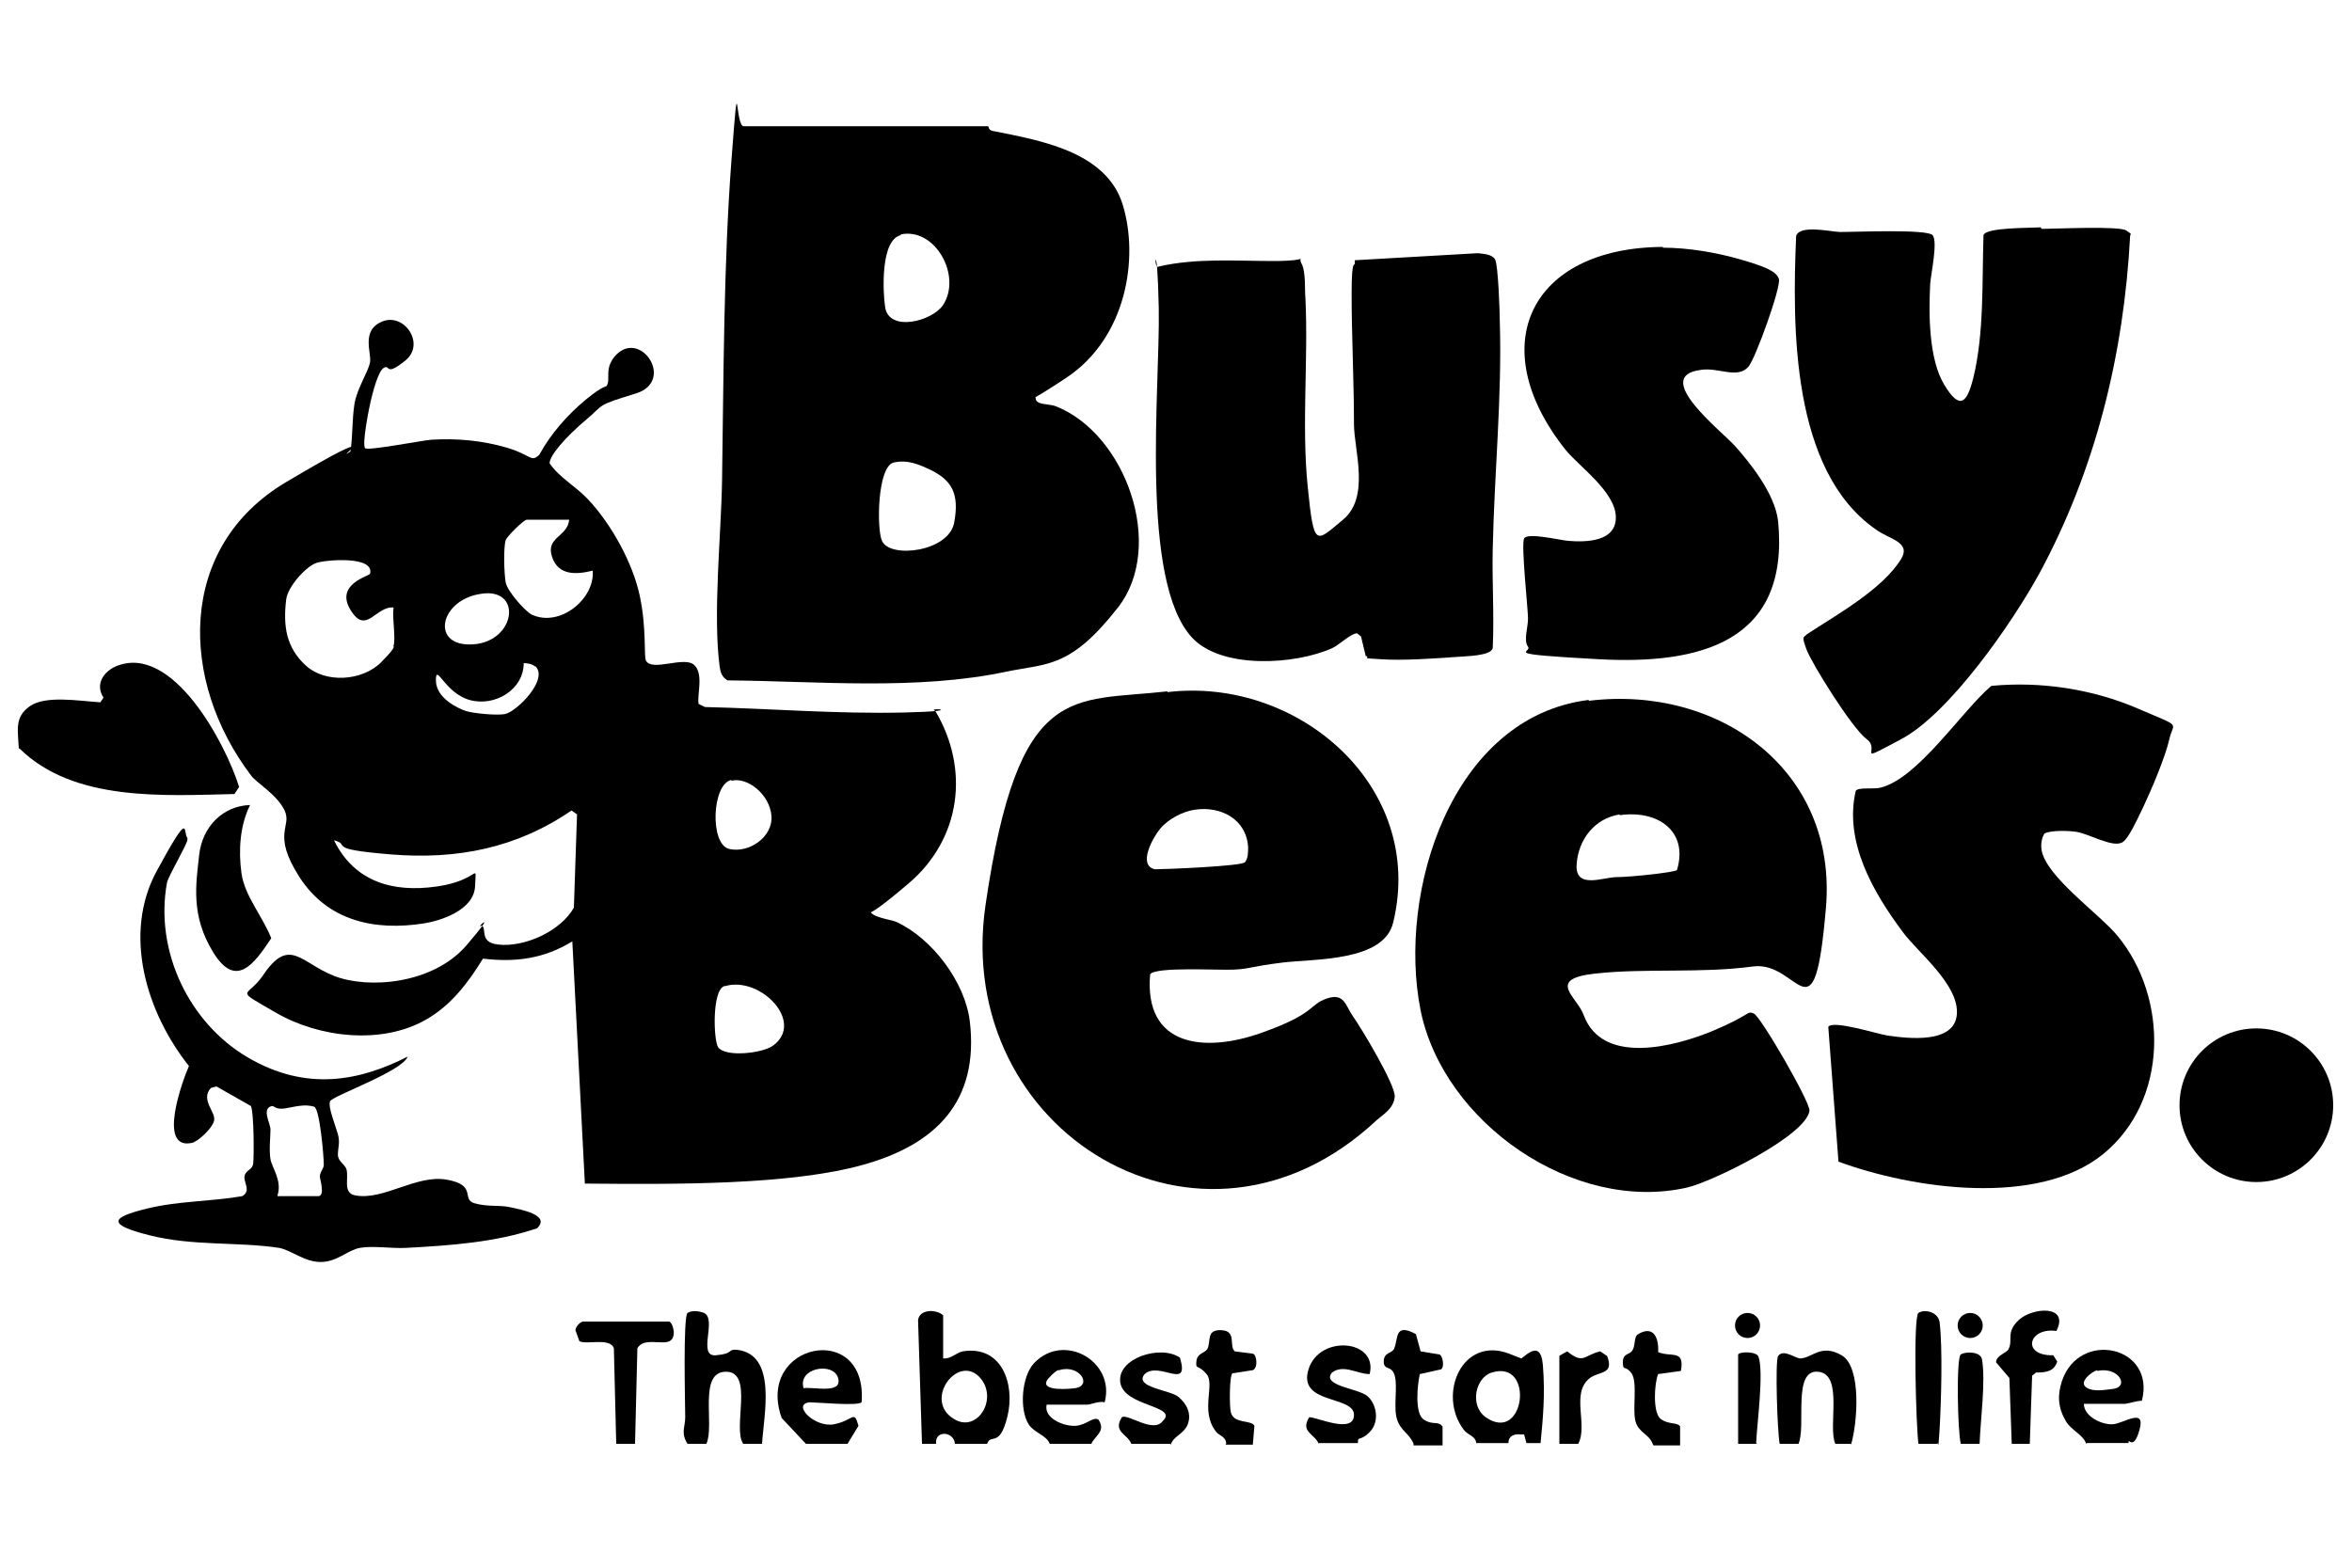 <?xml version="1.0" encoding="UTF-8"?>
<svg xmlns="http://www.w3.org/2000/svg" id="Layer_1" version="1.1" viewBox="0 0 300 200">
  <path d="M117.6,184.2l-.5-15.8c.2-1.4,2.3-1.4,3.2-.6v5.5c1,.1,1.6-.7,2.5-.9,5-.8,6.7,4.2,5.7,8.3s-2.1,2.1-2.6,3.5h-4.1c-.1-1.6-2.6-1.8-2.4,0h-1.8ZM125.2,176c-2.8-3.7-7.7,2.7-3.4,5.1,2.8,1.6,5.4-2.4,3.4-5.1Z"></path>
  <path d="M97.2,184.2h-2.4c-1.4-2,1.4-9.2-2.2-9.2s-1.4,6.8-2.5,9.2h-2.4c-.9-1.4-.3-2.1-.3-3.4s-.3-12.9.3-13.3,1.6-.2,2.1,0c1.7.8-.9,5.6,1.5,5.4s1.4-.8,2.7-.7c5.2.6,3.4,8.4,3.2,12Z"></path>
  <path d="M188.3,184.2c0-1-1.1-1.1-1.6-1.8-3.4-4.5-.2-12,5.8-9.7s.7.8,1.2.8,2.8-3.1,3.1.7,0,6.8-.3,9.9h-1.8l-.3-1.1h-.4c-.9-.1-1.6.2-1.6,1.1h-4.1ZM190.3,175.1c-2.1.6-2.9,4.2-.8,5.7,5,3.5,6.3-7.4.8-5.7Z"></path>
  <path d="M266.1,184.2c-.4-1.2-1.9-1.7-2.6-2.9-1-1.7-1.1-3.3-.5-5.1,2.2-6.6,12-4.5,10.2,2.5-.6,0-1.9.4-2.2.4h-5.2c0,1.6,2.3,2.7,3.7,2.6s4.2-2.2,3.4.7-1.5.8-1.4,1.7h-5.3ZM267.5,174.8c-.7.2-2.4,1.5-1.4,2.2s2.9.2,3.4.2c2.2-.3.7-2.9-2-2.3Z"></path>
  <path d="M102.8,184.2l-3.1-3.3c-3.4-9.6,11-12.5,10.2-2-.5.5-5.7,0-6.6,0-2.4.2.6,3.3,3.1,2.8s2.5-1.9,3.1.2l-1.4,2.3h-5.3ZM102.5,177.1c1.3-.2,5,.8,4.4-1.3s-5.2-1.3-4.4,1.3Z"></path>
  <path d="M133.9,184.2c-.4-1.1-2-1.4-2.7-2.5-1.2-1.9-.9-6.1.7-7.8,3.8-4,10.4-.2,9,5-.7-.2-1.8.3-2.2.3h-5.2c-.4,1.8,2.3,2.8,3.7,2.7s2.2-1.2,2.9-.8c1,1.5-.4,2-.9,3.1h-5.3ZM135,174.8c-.3,0-1.5,1.2-1.5,1.4-.6,1.3,2.9,1,3.6.9,2.3-.3.6-3.1-2-2.3Z"></path>
  <path d="M236.2,184.2h-2.1c-1-2.2,1.1-8.9-2.2-9.2s-1.5,6.9-2.5,9.2h-2.4c-.3-1.5-.6-10.6-.2-11.2.7-1,2.3.4,2.9.3,1.5-.1,2.6-1.9,5.2-.4s2,8.8,1.2,11.4Z"></path>
  <path d="M81,184.2h-2.4l-.3-12.2c-.5-1.4-3.5-.4-4.4-.9l-.5-1.4c0-.4.6-1.1,1-1.1h10.9c.5,0,1.1,2,.1,2.5s-3.3-.5-4.1.9l-.3,12.2Z"></path>
  <path d="M256.6,184.2l-.3-8.4-1.7-2c0-.9,1.4-1.2,1.6-1.7.6-1.2-.4-2.1,1.3-3.7s6.5-2,4.8,1.4c-3.6-.5-4.5,3.2-.4,3.1l.5.8c-.4,1.3-1.5,1.4-2.7,1.4l-.5.4-.3,8.7h-2.4Z"></path>
  <path d="M168.2,184.2c-.5-1.3-2.4-1.5-1.2-3.4,1,0,5.7,2.2,5.7-.3s-7.2-1.3-5.8-5.8,8.9-3.8,7.8.6c-1.6,0-3.3-1.3-4.8-.2-1.4,1.7,3.3,2,4.5,3s1.6,3.3.3,4.6-1.5.4-1.5,1.4h-5Z"></path>
  <path d="M149.3,184.2h-5c-.5-1.3-2.4-1.5-1.2-3.4.7-.5,4,2.1,5.2.5,2.1-2-4.9-1.8-5.4-4.9s5.1-4.9,7.6-3.2c1.3,4.3-2.6.4-4.5,2.1-1.4,1.7,3.2,2,4.3,2.9s1.7,2.2,1.2,3.5-1.9,1.5-2.2,2.7Z"></path>
  <path d="M180.3,184.2c-.5-1.3-1.6-1.6-2.1-3.1s.1-4.2-.3-5.6-1.4-.6-1.4-1.8,1-1,1.3-1.6c.6-1.3,0-3.4,2.8-1.9l.6,2.2,2.4.4c.4.1.7,1.6.2,1.9l-2.7.6c-.3,1.3-.7,5,.5,5.8s1.8.1,2.4.9v2.4c.1,0-3.7,0-3.7,0Z"></path>
  <path d="M156.4,184.2c0-1-1-1-1.4-1.7-1.9-2.6,0-5.9-1.1-7.2s-1.4-.5-1.3-1.6,1-1,1.4-1.6c.5-1-.2-2.5,1.8-2.4s.9,2,1.7,2.7l2.3.3c.5.1.7,1.8,0,2.1l-2.6.4c-.4.3-.4,4.3-.2,5,.4,1.5,2.6.9,3,1.7l-.2,2.4h-3.5Z"></path>
  <path d="M210.8,184.2c-.5-1.3-1.8-1.4-2.2-2.9s.3-5-.5-6.1-1.1-.2-1.1-1.4.8-.9,1.2-1.5.2-1.5.6-2c2-1.3,2.8.2,2.7,2.2,1.7.7,3.4-.4,2.9,2.4l-2.9.4c-.5,1.2-.7,4.9.3,5.7s2.2.4,2.5,1v2.4c.1,0-3.4,0-3.4,0Z"></path>
  <path d="M247.1,184.2h-2.4c-.3-2-.7-16.2,0-16.7s2.5-.2,2.7,1.2c.4,3.3.2,10.1,0,13.6s-.2,1.3-.3,1.9Z"></path>
  <path d="M201.3,184.2h-2.4v-11.2c-.1,0,1-.6,1-.6,2.1,1.7,2.1.5,4.2,0l.9.6c.9,2.4-1,1.9-2.2,2.8-2.5,1.9-.2,6-1.5,8.4Z"></path>
  <path d="M252.5,184.2h-2.4c-.4-1.5-.6-11,0-11.4s2.5-.4,2.7.6c.5,2.8-.2,7.8-.3,10.8Z"></path>
  <path d="M224.1,184.2h-2.4v-11.4c.2-.4,2.4-.4,2.6.3.7,2-.2,8.6-.3,11Z"></path>
  <g>
    <g>
      <path d="M126.1,16.2c0,0,0,.4.5.5,6,1.2,14.5,2.6,16.6,9.4s.5,17-7.2,22.1-3.9,1.7-3.9,2.6,1.7.7,2.5,1c9,3.5,14.1,17.9,8,25.7s-9,7.1-14.3,8.2c-11.4,2.4-23.9,1.2-35.5,1.1-.7-.4-.9-1-1-1.7-.9-6.7.2-17,.3-23.9.2-13.2.2-27.6,1.2-40.8s.4-4.1,1.6-4.3h31.1ZM114.9,30c-2.6.6-2.3,7.2-2,9.2.5,3.2,6,1.8,7.4-.3,2.4-3.7-1-9.9-5.4-9ZM114,59c-2.1.5-2.2,8.5-1.5,10,1,2.3,8.5,1.4,9.2-2.3s-.3-5.4-2.9-6.7-3.7-1.2-4.8-1Z"></path>
      <path d="M148.9,88.3c16.7-2,33,12.1,28.8,29.4-1.2,5-10,4.6-14.1,5.1s-4.1.8-6.2.9-10-.4-10.7.6c-.8,9.3,7,10,14.1,7.5s6.1-3.6,8.4-4.4,2.4.9,3.4,2.3,5.4,8.7,5.3,10.2-1.5,2.3-2.3,3c-22.4,21-54.1,1.4-49.9-27.4s11-25.9,23.2-27.3ZM152.4,103.3c-1.5.2-3.4,1.2-4.4,2.4s-2.9,4.7-.7,5.2c1.4,0,11.1-.4,11.5-.9s.4-1.3.4-1.9c-.2-3.6-3.5-5.3-6.8-4.8Z"></path>
      <path d="M202.7,89.4c16.5-2,31.7,8.8,30.2,26.4s-3.4,6.7-9.3,7.5c-6.7.9-13.7.2-20.1.9s-2.3,3-1.5,5.3c2.4,6.5,11.7,4,16.5,2s4.3-2.6,5.2-2.2,7.2,11.3,7.1,12.4c-.4,3.2-12.5,9.1-15.6,9.8-14.5,3.3-31.1-8.3-34-22.6-3-15,3.9-37.4,21.4-39.6ZM206.6,103.9c-3.2.5-5.3,3.2-5.5,6.4s3.4,1.6,5.1,1.6,7.4-.6,7.7-.9c1.5-5-2.5-7.7-7.3-7Z"></path>
      <path d="M174.2,83.7l-.6-2.5-.5-.4c-.8,0-2.3,1.5-3.2,1.9-4.7,2.1-14,2.7-17.8-1.3-6.8-7.2-4.1-32.1-4.3-42.1s-.8-4.7,0-5.3c4.8-1.1,9.8-.7,14.7-.7s2.9-.8,3.5.3.4,3.6.5,4.3c.4,7.9-.5,16.3.3,24.2s1,7.1,4.5,4.2,1.4-8.9,1.4-12.2c0-5.5-.3-11.2-.3-16.6s.5-2.9.4-4.3l15.7-.9c.7.1,1.8.1,2.2.8s.6,6.8.6,7.9c.3,9.5-.7,19.4-.9,29-.1,4.2.2,8.4,0,12.7-.3,1-3.4,1-4.5,1.1-2.8.2-7,.5-9.8.3s-1.3,0-1.8-.4Z"></path>
      <path d="M260.8,106.3c-.4.6-.5,1.4-.4,2.1.5,3.4,7.4,8.2,9.7,11,6.5,7.9,6.5,21-1.8,27.8s-24.3,4.5-33.8,1l-1.3-17.2c.6-.9,6.2.9,7.5,1.1,2.7.4,8.6,1.1,8.9-2.7s-5-7.9-6.9-10.5c-3.8-5.1-7.5-11.5-6-18,.3-.5,2.3-.2,3.1-.4,4.8-1.1,10.5-9.9,14.2-13,6.3-.6,12.9.4,18.7,2.9s4.5,1.6,4,3.9-2.4,6.7-3.3,8.6-1.9,4-2.6,4.5c-1.2.9-4.4-1.1-6.1-1.3s-3.7-.1-4.2.4Z"></path>
      <path d="M260.4,29.2c1.7,0,9.9-.4,10.8.2s.5.4.5.7c-.8,15.1-4.4,29.8-11.6,43.1-3.4,6.2-11.4,17.8-17.6,21.1s-2.5,1.4-4.4,0-7.1-9.8-7.7-11.5-.4-1.4.1-1.9c3.8-2.5,9.6-5.7,12-9.6,1.3-2.2-1.6-2.5-3.3-3.8-10.7-7.5-10.6-25.7-10.1-37.4.5-1.5,4.5-.5,5.7-.5,1.8,0,11-.4,11.7.4s-.2,4.9-.3,6.2c-.2,3.8-.2,9.6,1.8,12.9s2.9,2.3,3.7-.9c1.4-5.7,1.1-12.3,1.3-18.2.3-1,5.9-.9,7.3-1Z"></path>
      <path d="M212.1,31.6c3.2,0,6.8.6,9.9,1.5s4.6,1.5,4.9,2.5-3,10.2-3.9,11.2c-1.4,1.6-3.9,0-6.1.4-6.3.8,2.7,7.8,4.4,9.7s5.1,6,5.5,9.6c1.5,15.5-10.1,18.3-22.9,17.6s-8.4-.8-9-1.6,0-2.4,0-3.6-.9-9.4-.5-10.2,4.5.2,5.6.3c2.4.2,6.2.1,6.1-3.1s-4.7-6.4-6.4-8.5c-10.6-13.3-4.5-25.8,12.4-25.9Z"></path>
      <ellipse cx="287.8" cy="141" rx="9.8" ry="9.8"></ellipse>
    </g>
    <g>
      <path d="M68.8,58c1.4-2.6,3.6-5.1,5.9-7s2.6-1.6,2.7-1.8c.5-.9-.3-2,.9-3.6,3.2-4,8,3,2.8,4.6s-3.9,1.3-6.4,3.4-4.6,4.5-4.6,5.5c1.2,1.8,3.3,2.9,4.9,4.6,3,3.2,5.7,8.1,6.6,12.3s.5,7.9.8,8.3c.8,1.4,4.8-.6,6.1.5s.4,3.8.6,5l.8.4c8.5.2,16.9.9,25.4.7s2.7-.7,4-.2c4.4,7.4,3.3,16.3-3.4,22s-4.8,3.1-4.9,3.4c-.1.9,2.6,1.2,3.3,1.5,4.6,2.1,8.8,7.7,9.4,12.7,1.2,10.2-4.3,15.7-13.6,18.3s-23.9,2.5-35.5,2.4l-1.6-30.9c-3.6,2.2-7.2,2.7-11.4,2.2-1.9,3.1-4.1,6-7.3,7.8-5.6,3.2-13.6,2.3-19.1-.9s-3.7-1.8-1.7-4.7c3.4-5.1,4.8-1.7,9.1,0s12.6,1.1,16.9-3.9,1-2,1.9-2.5c.8.2-.4,2.1,2.1,2.4,3.4.4,8-1.7,9.7-4.7l.4-11.9-.7-.5c-7,4.8-14.6,6.3-23.1,5.6s-4.9-1.2-7.2-1.8c2.6,5.3,7.5,6.7,13.1,5.9s5-3.3,4.9-.1-4.6,4.5-6.5,4.8c-6.3,1-12.3-.3-15.9-5.9s-.9-6.4-1.9-8.5-3.6-3.5-4.3-4.5c-9.1-12-9.5-29.1,4.5-37.4s5.7-2.2,8.2-3.9c.3-2,.2-4,.5-6s1.8-4.2,2-5.4-1.2-4.1,1.6-5.2,5.5,2.9,2.9,5-1.9.5-2.7.9-1.5,3.4-1.7,4.2-1.2,5.8-.7,6.1,7.2-1,8.4-1.1c3.3-.2,6.5.1,9.6,1s3.1,1.9,4.1,1ZM72.7,66.3h-5.5c-.4,0-2.5,2.1-2.7,2.6-.3,1-.2,4.3,0,5.4s2.4,3.6,3.3,4.1c3.6,1.7,8.1-2,7.8-5.6-2,.5-4.4.7-5.2-1.8s2-2.5,2.2-4.7ZM50.2,82.4c.3-1.2-.2-3.5,0-4.9-2.3-.2-3.5,3.6-5.5.3s2.4-4.3,2.5-4.6c.6-2.3-5.5-1.8-6.8-1.4s-3.7,3-3.9,4.7c-.4,3.4,0,6.1,2.5,8.4s7.2,2,9.6-.4,1.4-2,1.5-2.1ZM61.1,75.8c-5.1.9-6.2,6.8-.7,6.4s6.3-7.5.7-6.4ZM68.2,85c-.3-.3-1-.4-1.4-.4,0,3.4-3.7,5.6-6.9,4.7s-4.3-4.8-4.3-2.5,2.9,3.6,3.8,3.9,3.9.6,5,.4c1.5-.3,5.6-4.4,3.9-6.1ZM93.3,99.5c-2.5.5-2.8,8.2-.3,8.8s5.6-1.5,5.4-4.2-3-5-5.1-4.5ZM92.4,125.8c-1.6.5-1.4,6.9-.8,7.8.9,1.3,5.6.8,7-.2,4.1-3-1.6-8.9-6.1-7.6Z"></path>
      <path d="M23.9,107.1c.2.2-2.4,4.6-2.6,5.5-1.6,8.7,2.8,17.9,10.3,22.3s14.3,3,20.4-.1c-.7,1.9-9.6,5-9.9,5.7s.7,3.1,1,4.2,0,1.7,0,2.6.9,1.2,1.1,1.9c.3,1.2-.5,3,1.1,3.3,3.6.7,7.8-2.7,11.7-2s1.8,2.5,3.5,3,3.1.2,4.5.5,5.3,1,3.5,2.7c-5.3,1.8-11.1,2.2-16.7,2.5-1.8.1-4.3-.3-5.9,0s-2.9,1.8-5,1.8-3.7-1.5-5.3-1.8c-5.3-.8-10.9-.2-16.5-1.6s-4.9-2.3-.4-3.4c4-1,8.2-.9,12.2-1.6,1.2-.7.1-1.8.3-2.6s1-.7,1.1-1.6.1-6.5-.3-7.3l-4.4-2.5-.7.2c-1.4,1.5.7,3.1.4,4.2s-2.2,2.7-2.8,2.8c-4.5,1-1.2-8-.4-9.8-5.4-6.8-8.5-16.8-4.1-24.9s3.3-4.9,3.9-4.2ZM35.4,152.6h5.2c.9,0,.2-2.2.2-2.5,0-.6.5-1,.5-1.5,0-1.1-.5-7-1.2-7.4-1.2-.4-2.5,0-3.7.2s-1.4-.3-1.7-.3c-1.4.3-.2,2.2-.2,3s-.2,2.7,0,3.8,1.5,2.7.9,4.6Z"></path>
      <path d="M2.4,95.5c-.1-2.3-.6-4,1.4-5.4s6.1-.7,9-.5l.4-.6c-1.1-1.7,0-3.3,1.6-4,7.2-3,14,9.9,15.7,15.4l-.6.9c-9,.2-20.5,1-27.4-5.8Z"></path>
      <path d="M31.9,102.7c-1.3,2.6-1.5,5.8-1.1,8.7s2.7,5.5,3.8,8.3c-2.2,3.3-4.5,6.5-7.4,1.8s-2.2-8.7-1.8-12.4,3.1-6.3,6.5-6.4Z"></path>
    </g>
  </g>
  <circle cx="222.9" cy="169.1" r="1.6"></circle>
  <circle cx="251.3" cy="169.1" r="1.6"></circle>
</svg>
